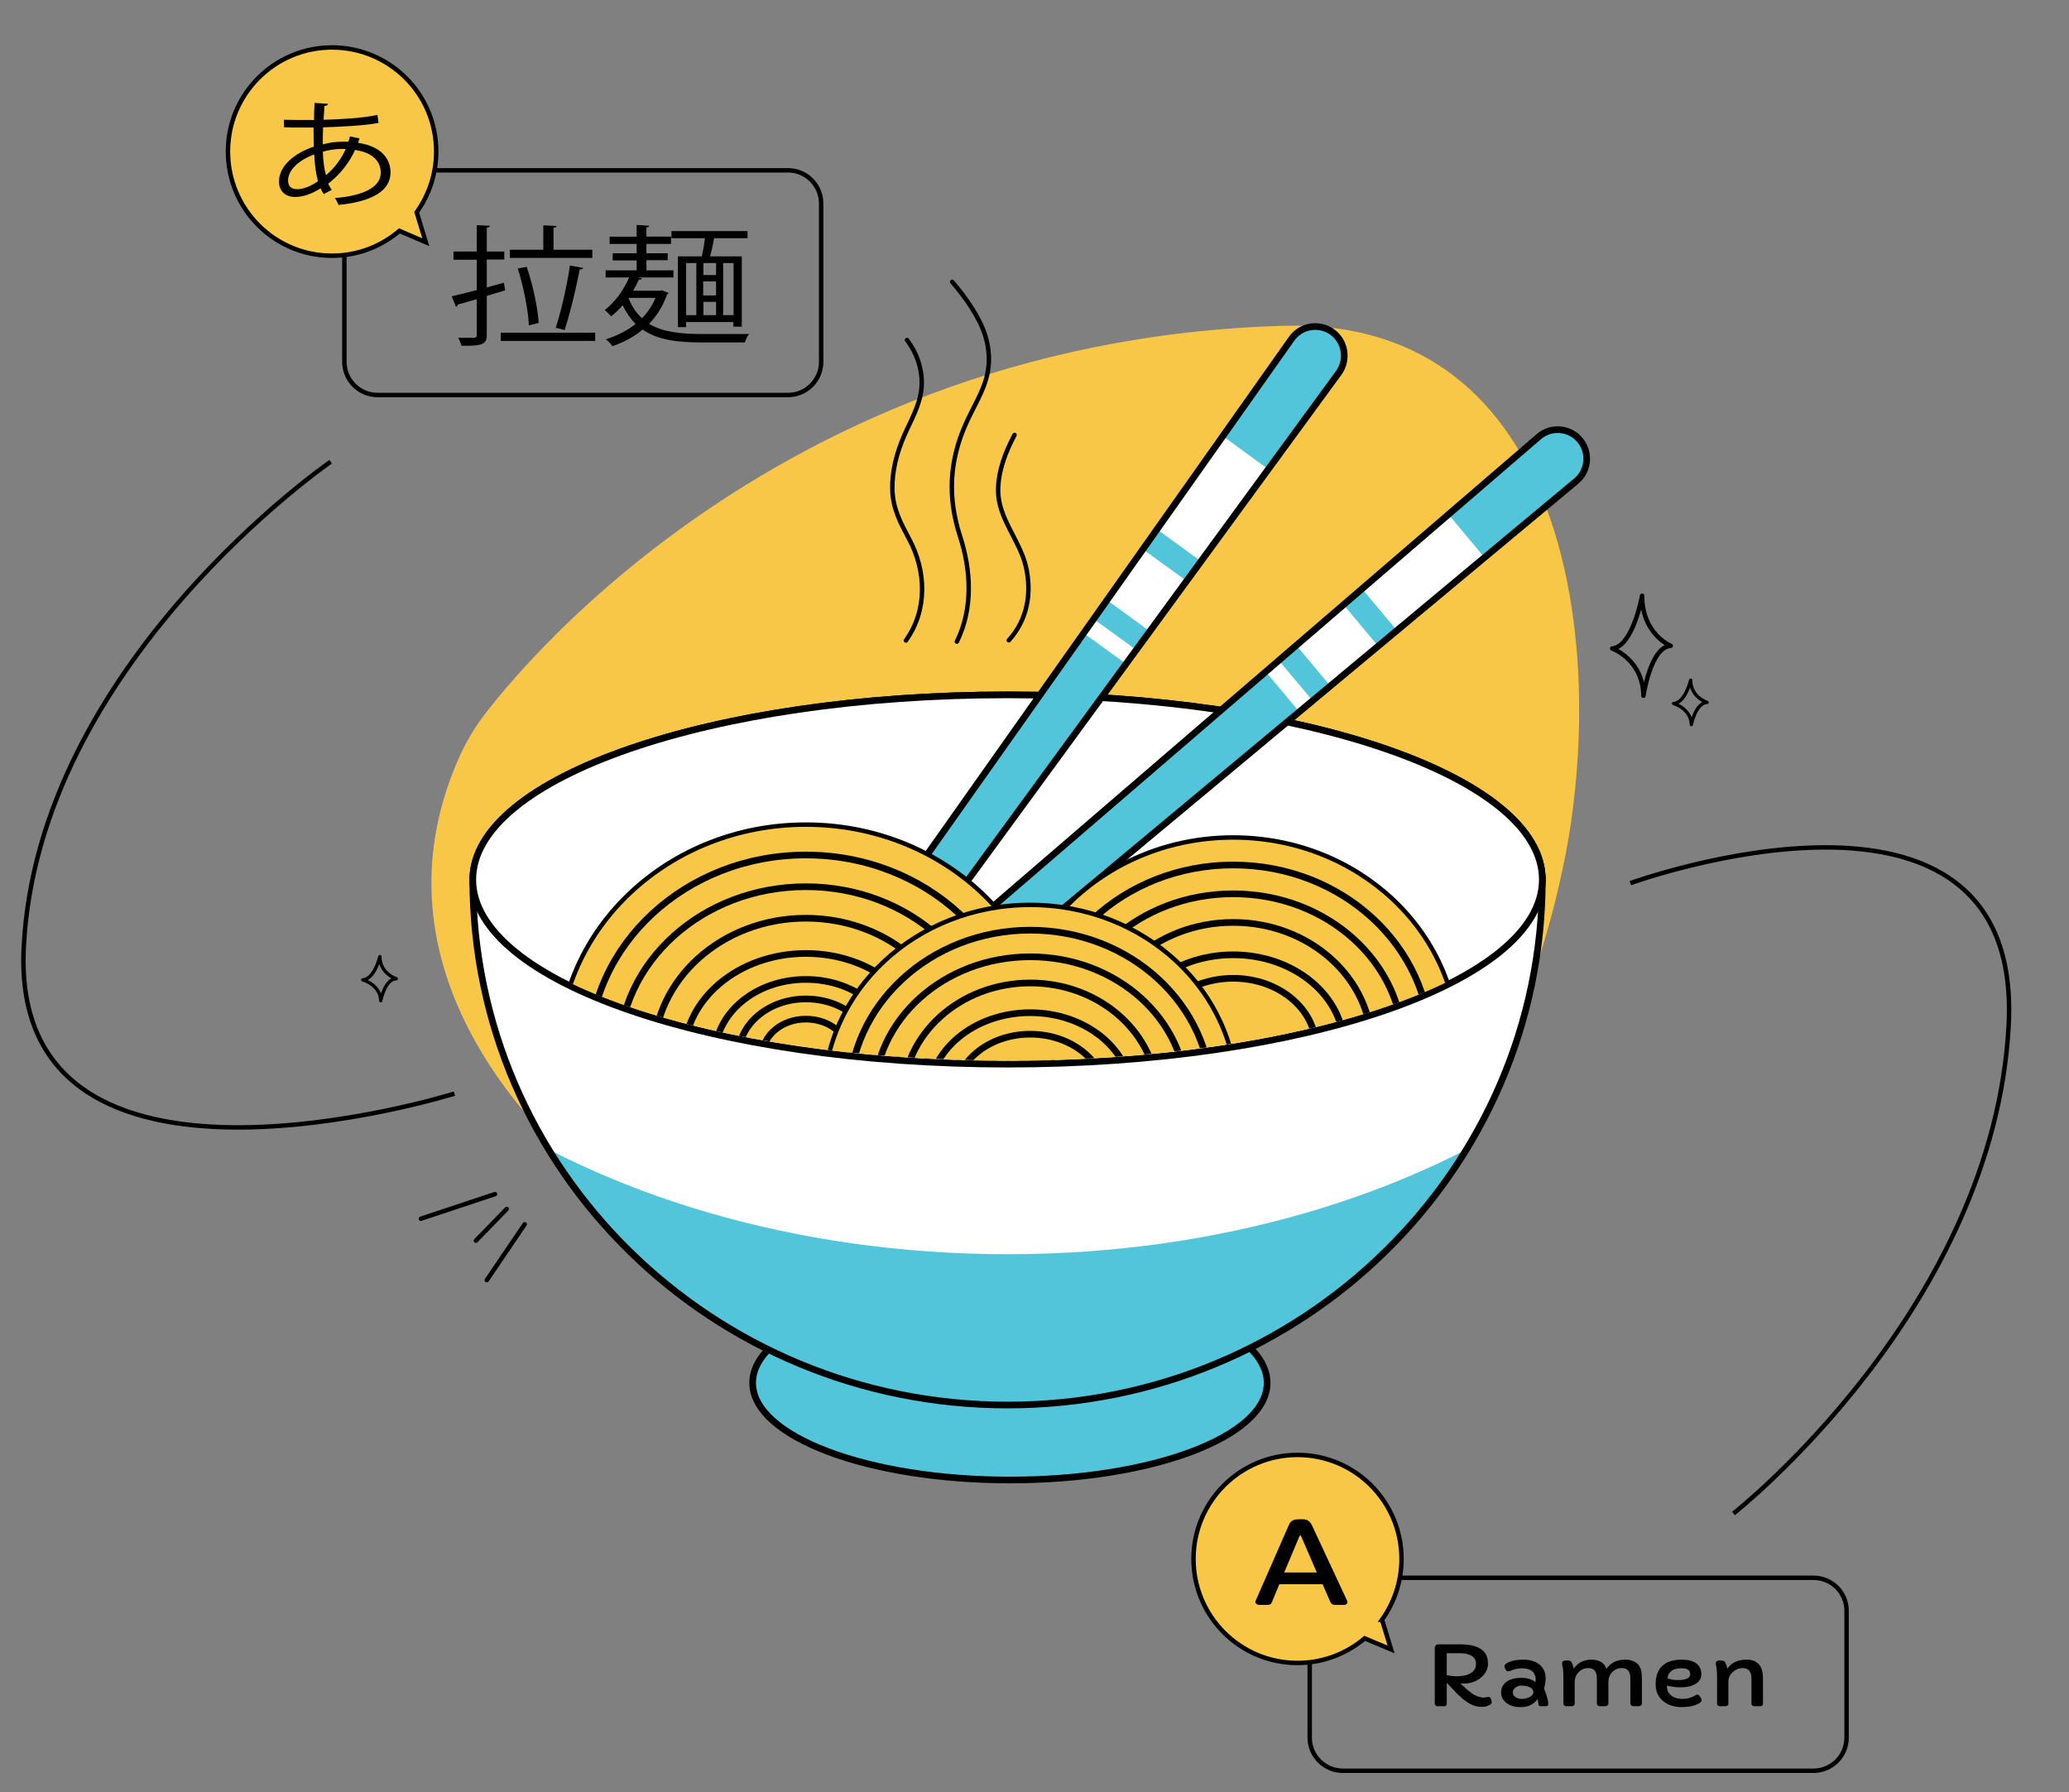 <svg xmlns="http://www.w3.org/2000/svg" viewBox="0 0 933 808" width="933" height="808"><rect x="0" y="0" width="933" height="808" fill="#808080" stroke="none"/><title>F&amp;B-banner-svg</title><defs><clipPath clipPathUnits="userSpaceOnUse" id="cp1"><path d="m695.52 396.56c0 130.86-107.97 236.95-241.16 236.95-133.19 0-241.16-106.09-241.16-236.95z"></path></clipPath><clipPath clipPathUnits="userSpaceOnUse" id="cp2"><path d="m364.5 418.15l14.35-138.6 198.21-169.63 93.13-104.33 132.88 12.21 141.71 7.82 23.32 179.54-223.44 168.51-160.49 48.25-105.12 36.6-98.07-13.65-16.48-26.72z"></path></clipPath><clipPath clipPathUnits="userSpaceOnUse" id="cp3"><path d="m279.42 553.64l414.44-356.74c5.42-4.67 13.59-4.13 18.35 1.21 4.93 5.54 4.3 14.05-1.4 18.8l-419.88 349.83c-3.83 3.19-9.54 2.53-12.54-1.44-2.71-3.58-2.26-8.62 1.03-11.66z"></path></clipPath><clipPath clipPathUnits="userSpaceOnUse" id="cp4"><path d="m266.87 599.41l315.5-446.64c4.13-5.84 12.18-7.3 18.09-3.27 6.13 4.17 7.58 12.59 3.21 18.58l-322.45 441.26c-2.94 4.02-8.64 4.77-12.52 1.65-3.49-2.81-4.29-7.81-1.84-11.57z"></path></clipPath><clipPath clipPathUnits="userSpaceOnUse" id="cp5"><path d="m695.52 395.76c0 45.52-107.97 82.41-241.16 82.41-133.19 0-241.16-36.9-241.16-82.41 0-45.51 118.53-82.41 251.72-82.41 133.19 0 230.61 36.9 230.61 82.41z"></path></clipPath></defs><style>		.s0 { fill: #f9c747 } 		.s1 { fill: none;stroke: #000000;stroke-width: 2 } 		.s2 { fill: #000000 } 		.s3 { fill: #f9c747;stroke: #000000;stroke-width: 2 } 		.s4 { fill: none;stroke: #000000;stroke-linecap: round;stroke-linejoin: round;stroke-width: 2 } 		.s5 { fill: none;stroke: #000000;stroke-linecap: round;stroke-linejoin: round;stroke-width: 1.5 } 		.s6 { fill: #52c5da;stroke: #000000;stroke-width: 3 } 		.s7 { fill: none;stroke: #000000;stroke-linecap: round;stroke-linejoin: round;stroke-width: 3 } 		.s8 { fill: #52c5da } 		.s9 { fill: #ffffff } 		.s10 { fill: none;stroke: #000000;stroke-width: 3 } 		.s11 { fill: #ffffff;stroke: #000000;stroke-linecap: round;stroke-linejoin: round;stroke-width: 3 } 	</style><path id="Layer" class="s0" d="m216 325.6c0 0 119.8-171.8 362.8-178.7 129.2-3.7 146.3 146 126.3 242.8-18.2 87.9-66.9 183.7-154.7 219.1-82.6 33.2-177.5-4.2-248-50-72-46.8-134.3-126-96.4-214.9 2.7-6.4 6-12.6 10-18.3z"></path><g id="Layer"><path id="Layer" class="s1" d="m155.3 91.8c0-8.3 6.7-15 14.9-15h185.2c8.2 0 14.9 6.7 14.9 15v71.3c0 8.3-6.7 15-14.9 15h-185.2c-8.2 0-14.9-6.7-14.9-15z"></path><g id="Layer"><path id="Layer" class="s2" d="m227.8 130.9l-8.3 2.5v17.7c0 4.3-2.3 4.9-11.4 4.8-0.2-0.9-0.9-2.6-1.5-3.6 3.2 0 6.2 0 7 0 0.9 0 1.4-0.3 1.4-1.1v-16.3c-3.3 0.9-6.2 1.8-8.6 2.4 0 0.5-0.3 0.8-0.8 1l-1.9-4.7c3.1-0.7 7-1.7 11.3-2.8v-13.7h-10.5v-3.7h10.5v-11.9l5.9 0.3c-0.1 0.5-0.4 0.7-1.4 0.8v10.8h7.9v3.6h-7.9v12.6l7.7-2.1 0.6 3.4zm-2 19.1h42.6v3.7h-42.6zm41.3-37.4v3.7h-37.2v-3.7h15.1v-11l6 0.3c-0.1 0.4-0.5 0.7-1.4 0.8v9.9h17.5zm-29.6 7.7c2.9 8.4 5.1 19.1 5.4 25.3l-4.4 1.1c-0.3-6.4-2.3-17.2-5-25.6 0 0 4-0.8 4-0.8zm25.5 0.5c-0.1 0.4-0.7 0.7-1.6 0.7-1.5 8.1-4.4 20.1-6.8 27.3-0.1-0.1-4-1-4-1 2.4-7.2 5.2-19.6 6.4-28.1z"></path><path id="Layer" fill-rule="evenodd" class="s2" d="m298.5 130.9l3 1.2c-0.1 0.3-0.4 0.5-0.7 0.6-1.8 5.3-4.6 9.7-8.1 13.3 6.1 3.7 14.1 4.6 23.8 4.6 2.6 0 17.9 0 21.3 0-0.8 0.9-1.6 2.7-1.9 3.8h-19.5c-11.2 0-20-1.2-26.6-5.8-4 3.3-8.6 5.8-13.7 7.5-0.5-0.9-1.9-2.5-2.9-3.1 5-1.6 9.6-3.9 13.4-6.9-2.2-2.3-4.2-5.1-5.8-8.5-1.6 1.9-3.4 3.6-5.2 5-0.7-0.7-2-2.1-2.9-2.8 4.3-3.3 8.5-8.8 11-14.7h-10.6v-3.2h14v-4.5h-10.8v-3.2h10.8v-4.2h-12.2v-3.3h12.2v-5.3l5.7 0.4c-0.1 0.4-0.4 0.6-1.3 0.7v4.2h11.1v3.3h-11.1v4.2h9.6v3.1h-9.6v4.6h12.2v3.2h-15.9l1.7 0.5c-0.1 0.4-0.7 0.5-1.4 0.5-0.8 1.7-1.6 3.3-2.6 5h12.2l0.8-0.2zm-15.1 3.4c1.5 3.9 3.6 6.9 6.1 9.2 2.5-2.6 4.6-5.6 6.1-9.2zm33.1-18.7c0.5-2.3 1.1-5.5 1.4-8.2h-15.1v-3.2h34.3v3.2h-15.1c-0.4 2.5-1.1 5.7-1.8 8.2h14.3v31.7h-3.8v-2.1h-21.3v2.3h-3.7v-31.9zm-7.1 3v23.5h4.6v-23.5zm13.5 5.4v-5.4h-5.7v5.4zm0 9.2v-6.3h-5.8v6.3zm-5.7 2.9v6h5.7v-6zm13.6 6v-23.5h-4.7v23.5z"></path></g><path id="Layer" class="s3" d="m187.9 95.7l4.1 13.5-11.9-5.1c-8.2 7-18.8 11.2-30.4 11.2-25.9 0-46.9-21-46.9-47 0-25.9 21-46.9 46.9-46.9 26 0 47 21 47 46.9 0 10.3-3.3 19.7-8.8 27.4z"></path><path id="Layer" fill-rule="evenodd" class="s2" d="m162.1 62.4c-0.2 0.7-0.4 1.4-0.6 2 10.6 1.6 14.6 7.3 14.6 13.4 0 8.2-8.3 13.1-23.4 14.6-0.3-0.7-1.1-2.3-1.7-3.1 12.6-1 20.7-4.8 20.7-11.4v-0.4c-0.3-6-5.1-8.9-11.6-9.9-2.6 5.9-7 11.3-12.1 15.2 0.5 1.1 1 2 1.6 2.8l-3.6 1.9q-0.8-1.1-1.4-2.6c-4.9 3.1-8.8 3.9-11.5 3.9-4.8 0-7.3-3-7.3-6.9 0-7.1 6.9-12.8 15.7-15.8-0.1-2.6-0.1-5.6-0.1-8.6-10.2 0-11.3 0-13.3-0.1l-0.1-3.4c3.1 0.1 8.3 0.1 13.6 0.1 0-2.4 0.1-5.3 0.3-7.7l6 0.4c0 0.5-0.6 0.9-1.6 1-0.1 1.9-0.3 4.3-0.4 6.2 6.6-0.1 18.2-0.8 24.3-2.2l0.5 3.6c-6.4 1.3-18.1 1.8-25 2-0.1 2.6-0.2 5.2-0.1 7.7 4.2-1.2 8-1.2 9.1-1.2 0.9 0 1.7 0 2.4 0 0.3-0.8 0.5-1.6 0.7-2.4l4.3 0.9zm-18.7 19.3c-0.9-3.2-1.5-7.3-1.7-12.1-6.6 2.5-11.8 6.8-11.8 11.8 0 3 2 4 4.2 3.9 2.8 0 6.1-1.4 9.3-3.6zm12.5-14.5c-1-0.1-5.7-0.2-10.3 1.2 0.1 4.2 0.6 7.8 1.4 10.6 3.7-3.1 6.9-7.3 8.9-11.8z"></path></g><g id="Layer"><path id="Layer" class="s1" d="m590.6 726.3c0-8.3 6.7-14.9 15-14.9h212.2c8.2 0 14.9 6.6 14.9 14.9v57.2c0 8.2-6.7 14.9-14.9 14.9h-212.2c-8.3 0-15-6.7-15-14.9z"></path><g id="Layer"><path id="Layer" fill-rule="evenodd" class="s2" d="m669 765.4l2.2-0.3q0.6 0 0.8 0.4 0.3 0.3 0.4 0.7 0.1 0.4 0.2 0.7 0.1 0.3 0.1 0.7 0 0.4-0.4 0.7-0.4 0.4-1.1 0.7-1.3 0.6-2.8 0.6-1.5 0-2.7-0.3-1.2-0.3-2.3-0.8-1.6-0.8-3.4-2.2-1.7-1.5-2.8-2.5l-3.5-3.7q-0.7-0.8-1.3-1.3v9.4q0 0.7-0.6 1-0.2 0.1-0.5 0.1h-3.1q-0.6 0-0.8-0.3-0.4-0.5-0.4-0.8v-25.2q0-0.6 0.4-1.1 0.4-0.5 1.3-0.5h9.6q12.7 0 12.7 8.6 0 3.9-3.4 6.6-3.2 2.5-7.6 2.5-0.8 0-1.5-0.1l2.6 2.4q2.3 2 3.6 2.7 2.2 1.3 4.3 1.3zm-16.6-10.1q2.4 0.5 4.3 0.5 2 0 3.5-0.3 1.6-0.3 2.8-1 2.6-1.4 2.6-4.3 0-2.6-2.3-3.8-1.9-1-5.2-1h-5.7c0 0 0 9.9 0 9.9z"></path><path id="Layer" fill-rule="evenodd" class="s2" d="m698.2 768.3q0 1-1.1 1h-2.1q-0.8 0-1-0.3-0.2-0.3-0.2-0.5 0-0.2-0.1-0.6-0.1-0.8-0.3-1.9-1.7 2.6-5.3 3.5-1.2 0.2-2.8 0.2-1.5 0-3-0.4-1.5-0.4-2.7-1.3-2.7-1.9-2.7-4.9 0.1-3.4 3-5.2 2.4-1.4 6.1-1.4 3.8 0 6.4 1.9 0.1-0.7 0.1-1.6 0-0.9-0.5-1.8-0.4-1-1.2-1.6-1.6-1.2-4.5-1.2-2.6 0-5.3 1.2-0.6 0.2-0.9 0.2-0.6 0-1.2-0.9-0.5-1-0.5-1.4 0-0.8 1.4-1.6 2.7-1.4 7.2-1.4 4.1 0 6.8 1.9 3.2 2.3 3.2 6.5 0 1.8-0.7 4.7 1.8 4.4 1.9 6.9zm-14.4-7.7q-0.8 0.5-1.2 1.1-0.4 0.5-0.4 1.3 0 0.7 0.3 1.3 0.3 0.5 0.9 0.9 1.2 0.8 2.6 0.8 1.5 0 2.4-0.3 1-0.3 1.7-0.7 1.4-1 1.4-2.1-0.1-1.4-1.7-2.2-1.5-0.7-3.5-0.7-1.6 0-2.5 0.6z"></path><path id="Layer" class="s2" d="m717.5 748.3q5.4 0 6.9 4.1 2.1-2.9 5.6-3.8 1.2-0.3 3.1-0.3 1.8 0 3.5 0.7 1.7 0.8 2.5 2 0.8 1.3 1.1 2.7 0.2 1.5 0.2 3.2v11.2q0 0.5-0.4 0.8-0.4 0.4-1.1 0.4h-2.1q-0.8 0-1.2-0.4-0.4-0.3-0.4-0.8v-11.4q0-2.3-1-3.5-0.9-1.1-3-1.1-2.3 0-4.1 1.7-1.8 1.9-1.8 4.6v9.7q0 0.5-0.4 0.8-0.4 0.4-1.2 0.4h-2.1q-0.8 0-1.2-0.4-0.3-0.3-0.3-0.8v-11.4q0-2.3-1-3.5-0.9-1.1-3-1.1-2.3 0-4.1 1.7-1.9 1.9-1.9 4.6v9.7q0 0.5-0.3 0.8-0.4 0.4-1.1 0.4h-2.2q-0.8 0-1.2-0.4-0.3-0.3-0.3-0.8v-11.2q0-3.7-0.3-5.1-0.3-1.5-0.3-1.7 0-1.4 1.5-1.4h1.2q1.2 0 1.6 0.8 0.5 0.9 1 2.9 1.8-2.9 5.4-3.8 1.2-0.3 2.5-0.3z"></path><path id="Layer" fill-rule="evenodd" class="s2" d="m751.7 760q0 0 0 0zm0 0.4q0 2.5 1.8 4 2 1.6 5.3 1.6 3.1 0 5.7-1.6 0.5-0.3 0.8-0.3 0.8 0 1.2 0.7l0.6 1q0.2 0.4 0.2 0.8 0 0.4-0.4 0.9-0.5 0.4-1.2 0.8-0.7 0.3-1.6 0.6-0.9 0.3-1.9 0.5-2 0.3-4.1 0.3-2.2 0-4.4-0.7-2.1-0.6-3.7-2-3.4-2.8-3.4-7.6 0-8.4 7-10.5 2.2-0.6 4.4-0.6 2.3 0 4 0.4 1.6 0.4 2.8 1.2 2.4 1.8 2.4 4.9c0 2-0.9 3.5-2.9 4.6q-2.5 1.4-6.7 1.4-2.6 0-5.9-0.8zm10.5-5.6q0-2.7-4.1-2.6c-2.7 0-4.4 0.8-5.5 2.4q-0.5 0.8-0.7 2.1 1.9 0.8 4.7 0.8 5.6 0 5.6-2.7z"></path><path id="Layer" class="s2" d="m773.7 750.1q0-1.3 1.4-1.4h1.2q1.2 0 1.6 0.8 0.6 1.1 1.1 2.9 1.9-3 5.7-3.8 1.2-0.3 3-0.3 1.8 0 3.3 0.6 1.5 0.7 2.4 1.8 1.6 2.1 1.6 6.1v11.3q0 0.5-0.3 0.9-0.4 0.3-1.2 0.3h-2.1q-0.8 0-1.2-0.3-0.4-0.4-0.4-0.9v-11.3q0-4.7-4-4.7-2.3 0-4.3 1.7-2 1.8-2.1 4.2v10.1q0 0.5-0.3 0.8-0.4 0.4-1.1 0.4h-2.2q-0.8 0-1.2-0.4-0.3-0.3-0.3-0.8v-11.2q0-3.6-0.3-5.1-0.3-1.4-0.3-1.7z"></path></g><path id="Layer" class="s3" d="m623.2 730.3l4.1 13.4-11.9-5c-8.2 6.9-18.7 11.1-30.3 11.1-25.9 0-46.9-21-46.9-46.9 0-25.9 21-46.9 46.9-46.9 25.9 0 46.9 21 46.9 46.9 0 10.2-3.3 19.7-8.8 27.4z"></path><path id="Layer" fill-rule="evenodd" class="s2" d="m566.5 723.2q-0.4-0.5-0.4-0.9 0-0.3 0.1-0.5l15-34.2q1-2.3 3.2-2.5 0.8-0.1 1.8-0.1h0.5q2 0 2.8 0.4 1.3 0.7 2 2.1l16 34.3q0.1 0.2 0.1 0.6 0 0.4-0.3 0.8-0.4 0.4-1.2 0.4h-4.2q-1.3 0-1.9-1.1l-3.6-8.2h-19.5l-3.4 8.2q-0.4 1.1-1.8 1.1h-3.8q-0.9 0-1.3-0.5zm27.3-14.2l-7.1-16.4q-0.1-0.3-0.3-0.3-0.3 0-0.4 0.3l-6.9 16.4z"></path></g><path id="Layer" class="s1" d="m735.2 398.2c0 0 177.2-64.3 170.6 63.9-6.6 128.1-124.1 220.3-124.1 220.3"></path><path id="Layer" class="s1" d="m204.9 493.1c0 0-200.3 62.5-194.2-65.7 6.1-128.2 138.4-219.2 138.4-219.2"></path><g id="Layer"><path id="Layer" class="s4" d="m740.5 268.6c0 0-4.1 23-13.5 23.8 0 0 13.8 4.8 14.1 21.3 0 0 3.2-22.1 12.3-22.5 0 0-12.9-5.2-12.9-22.6z"></path><path id="Layer" class="s5" d="m762.4 306.7c0 0-2.4 10.2-7.7 10.5 0 0 7.8 2.2 8 9.5 0 0 1.9-9.8 7.1-10 0 0-7.4-2.3-7.4-10z"></path></g><path id="Layer" class="s5" d="m171.3 431.3c0 0-2.3 10.1-7.7 10.5 0 0 7.9 2.1 8.1 9.4 0 0 1.8-9.8 7-9.9 0 0-7.4-2.3-7.4-10z"></path><g id="Layer"><path id="Layer" class="s4" d="m223.2 538.4l-33.4 11.1"></path><path id="Layer" class="s4" d="m228.5 545.1l-13.9 14.3"></path><path id="Layer" class="s4" d="m236.6 552l-17.1 25.2"></path></g><g id="Layer"><g id="Layer"><path id="Layer" class="s6" d="m455.4 667.3c-64.1 0-116-19.6-116-43.8 0-24.2 51.9-43.7 116-43.7 64.2 0 116 19.5 116 43.7 0 24.2-51.8 43.8-116 43.8z"></path><path id="Layer" class="s7" d="m454.4 479.8c-133.4 0-241.2-37.2-241.2-83.2 0-46.1 107.8-83.3 241.2-83.3 133.3 0 241.1 37.2 241.1 83.3 0 46-107.8 83.2-241.1 83.2z"></path><g id="Layer"><path id="Layer" class="s8" d="m695.5 396.6c0 130.8-108 236.9-241.1 236.9-133.2 0-241.2-106.1-241.2-236.9z"></path><g id="Clip-Path" clip-path="url(#cp1)"><g id="Layer"><path id="Layer" class="s9" d="m799.8 328.5c0 130.9-154.7 237-345.4 237-190.8 0-345.4-106.1-345.4-237z"></path></g></g><path id="Layer" class="s10" d="m695.5 396.6c0 130.8-108 236.9-241.1 236.9-133.2 0-241.2-106.1-241.2-236.9z"></path></g><path id="Layer" class="s11" d="m454.4 479.8c-133.4 0-241.2-37.2-241.2-83.2 0-46.1 107.8-83.3 241.2-83.3 133.3 0 241.1 37.2 241.1 83.3 0 46-107.8 83.2-241.1 83.2z"></path></g><g id="Clip-Path" clip-path="url(#cp2)"><g id="Layer"><g id="Layer"><path id="Layer" class="s8" d="m279.4 553.6l414.5-356.7c5.4-4.7 13.6-4.1 18.3 1.2 4.9 5.5 4.3 14.1-1.4 18.8l-419.9 349.8c-3.8 3.2-9.5 2.6-12.5-1.4-2.7-3.6-2.3-8.6 1-11.7z"></path><g id="Clip-Path" clip-path="url(#cp3)"><g id="Layer"><path id="Layer" class="s9" d="m579.3 284.7l21.6-18 25.3 30.3-21.5 18z"></path><path id="Layer" class="s9" d="m610.4 260.9l39.5-32.9 25.3 30.3-39.4 33z"></path><path id="Layer" class="s9" d="m563 293.6l6-5 25.4 30.3-6 5z"></path></g></g><path id="Layer" class="s10" d="m279.4 553.6l414.5-356.7c5.4-4.7 13.6-4.1 18.3 1.2 4.9 5.5 4.3 14.1-1.4 18.8l-419.9 349.8c-3.8 3.2-9.5 2.6-12.5-1.4-2.7-3.6-2.3-8.6 1-11.7z"></path></g><g id="Layer"><path id="Layer" class="s8" d="m266.9 599.4l315.5-446.6c4.1-5.9 12.1-7.3 18.1-3.3 6.1 4.2 7.5 12.6 3.2 18.6l-322.5 441.2c-2.9 4.1-8.6 4.8-12.5 1.7-3.5-2.8-4.3-7.8-1.8-11.6z"></path><g id="Clip-Path" clip-path="url(#cp4)"><g id="Layer"><path id="Layer" class="s9" d="m492.6 265.8l16.5-22.7 32 23.2-16.6 22.7z"></path><path id="Layer" class="s9" d="m517 235.2l30.3-41.6 31.9 23.3-30.3 41.5z"></path><path id="Layer" class="s9" d="m478.9 278.4l4.6-6.3 32 23.2-4.6 6.3z"></path></g></g><path id="Layer" class="s10" d="m266.9 599.4l315.5-446.6c4.1-5.9 12.1-7.3 18.1-3.3 6.1 4.2 7.5 12.6 3.2 18.6l-322.5 441.2c-2.9 4.1-8.6 4.8-12.5 1.7-3.5-2.8-4.3-7.8-1.8-11.6z"></path></g></g></g><g id="Clip-Path" clip-path="url(#cp5)"><g id="Layer"><g id="Layer"><path id="Layer" class="s3" d="m556.1 567.1c-56.2 0-101.5-42.4-101.5-94.8 0-52.4 45.3-94.7 101.5-94.7 56.1 0 101.5 42.3 101.5 94.7 0 52.4-45.4 94.8-101.5 94.8z"></path><path id="Layer" class="s7" d="m556.1 514.2c-27.7 0-50-18.7-50-41.9 0-23.1 22.3-41.8 50-41.8 27.6 0 50 18.7 50 41.8 0 23.2-22.4 41.9-50 41.9z"></path><path id="Layer" class="s7" d="m556.1 503.6c-20.7 0-37.4-14-37.4-31.3 0-17.3 16.7-31.2 37.4-31.2 20.6 0 37.3 13.9 37.3 31.2 0 17.3-16.7 31.3-37.3 31.3z"></path><path id="Layer" class="s7" d="m556.1 528.7c-34.6 0-62.5-25.2-62.5-56.4 0-31.2 27.9-56.4 62.5-56.4 34.5 0 62.5 25.2 62.5 56.4 0 31.2-28 56.4-62.5 56.4z"></path><path id="Layer" class="s7" d="m556.1 541.6c-42.5 0-76.8-31-76.8-69.3 0-38.3 34.3-69.3 76.8-69.3 42.4 0 76.7 31 76.7 69.3 0 38.3-34.3 69.3-76.7 69.3z"></path><path id="Layer" class="s7" d="m556.1 554.6c-49.2 0-89-36.8-89-82.3 0-45.5 39.8-82.3 89-82.3 49.2 0 89 36.8 89 82.3 0 45.5-39.8 82.3-89 82.3z"></path></g><g id="Layer"><path id="Layer" class="s3" d="m363.4 580c-61.7 0-111.5-46.5-111.5-104.1 0-57.6 49.8-104.1 111.5-104.1 61.7 0 111.5 46.5 111.5 104.1 0 57.6-49.8 104.1-111.5 104.1z"></path><path id="Layer" class="s7" d="m363.4 521.9c-30.3 0-54.9-20.6-54.9-46 0-25.4 24.6-46 54.9-46 30.4 0 54.9 20.6 54.9 46 0 25.4-24.5 46-54.9 46z"></path><path id="Layer" class="s7" d="m363.4 510.3c-22.7-0.1-41-15.4-41-34.4 0-19 18.3-34.3 41-34.3 22.7 0 41 15.3 41 34.3 0 19-18.3 34.3-41 34.3z"></path><path id="Layer" class="s7" d="m363.4 501.4c-16.8 0-30.4-11.4-30.4-25.5 0-14.1 13.6-25.5 30.4-25.5 16.9 0 30.5 11.4 30.5 25.5 0 14.1-13.6 25.5-30.5 25.5z"></path><path id="Layer" class="s7" d="m363.4 492.3c-10.8 0-19.6-7.3-19.6-16.4 0-9.1 8.8-16.4 19.6-16.4 10.9 0 19.6 7.3 19.6 16.4 0 9.1-8.7 16.4-19.6 16.4z"></path><path id="Layer" class="s7" d="m363.4 537.9c-37.9 0-68.6-27.7-68.6-62 0-34.2 30.7-61.9 68.6-61.9 38 0 68.6 27.7 68.6 61.9 0 34.3-30.6 62-68.6 62z"></path><path id="Layer" class="s7" d="m363.4 552c-46.6 0-84.3-34-84.3-76.1 0-42.1 37.7-76.1 84.3-76.1 46.6 0 84.3 34 84.3 76.1 0 42.1-37.7 76.1-84.3 76.1z"></path><path id="Layer" class="s7" d="m363.4 566.3c-54.1 0-97.8-40.4-97.8-90.4 0-50 43.7-90.4 97.8-90.4 54.1 0 97.8 40.4 97.8 90.4 0 50-43.7 90.4-97.8 90.4z"></path></g><g id="Layer"><path id="Layer" class="s3" d="m464.6 582c-51.6 0-93.2-38.9-93.2-87 0-48.1 41.6-87 93.2-87 51.6 0 93.2 38.9 93.2 87 0 48.1-41.6 87-93.2 87z"></path><path id="Layer" class="s7" d="m464.6 533.4c-25.4 0-45.9-17.1-45.9-38.4 0-21.3 20.5-38.4 45.9-38.4 25.4 0 45.9 17.1 45.9 38.4 0 21.3-20.5 38.4-45.9 38.4z"></path><path id="Layer" class="s7" d="m464.6 523.7c-19 0-34.3-12.8-34.3-28.7 0-15.9 15.3-28.7 34.3-28.7 19 0 34.3 12.8 34.3 28.7 0 15.9-15.3 28.7-34.3 28.7z"></path><path id="Layer" class="s7" d="m464.6 546.8c-31.7 0-57.4-23.2-57.4-51.8 0-28.6 25.7-51.8 57.4-51.8 31.7 0 57.4 23.2 57.4 51.8 0 28.6-25.7 51.8-57.4 51.8z"></path><path id="Layer" class="s7" d="m464.6 558.6c-39 0-70.5-28.4-70.5-63.6 0-35.2 31.5-63.6 70.5-63.6 39 0 70.5 28.4 70.5 63.6 0 35.2-31.5 63.6-70.5 63.6z"></path><path id="Layer" class="s7" d="m464.6 570.6c-45.2 0-81.7-33.8-81.7-75.6 0-41.8 36.5-75.6 81.7-75.6 45.2 0 81.7 33.8 81.7 75.6 0 41.8-36.5 75.6-81.7 75.6z"></path></g></g></g></g><path id="Layer" class="s4" d="m408.5 288.8c9.8-13.7 9.2-31.3 1.5-45.7-3.9-7.4-7.4-13.7-7.6-22.4-0.2-8.3 2-16.6 5.3-24.2 3-6.9 6.9-13.3 7.8-21 0.8-8.1-1.7-15.8-6.5-22.2"></path><path id="Layer" class="s4" d="m454.9 288.7c8.4-9.2 10.5-21.4 7.7-33.3-2.8-11.9-12.5-21.7-12.5-34.2 0-8.8 3.3-17.4 7.4-25.1"></path><path id="Layer" class="s4" d="m431.5 289.3c7.4-15.1 6.4-32.4 1.3-47.9-5.5-17.2-4.7-33.5 2.6-50 3.3-7.6 8-14.5 9.8-22.6 1.8-8.3 0.2-16.7-3.7-24.2-3.2-6.3-7.5-12.1-12.1-17.5"></path></svg>